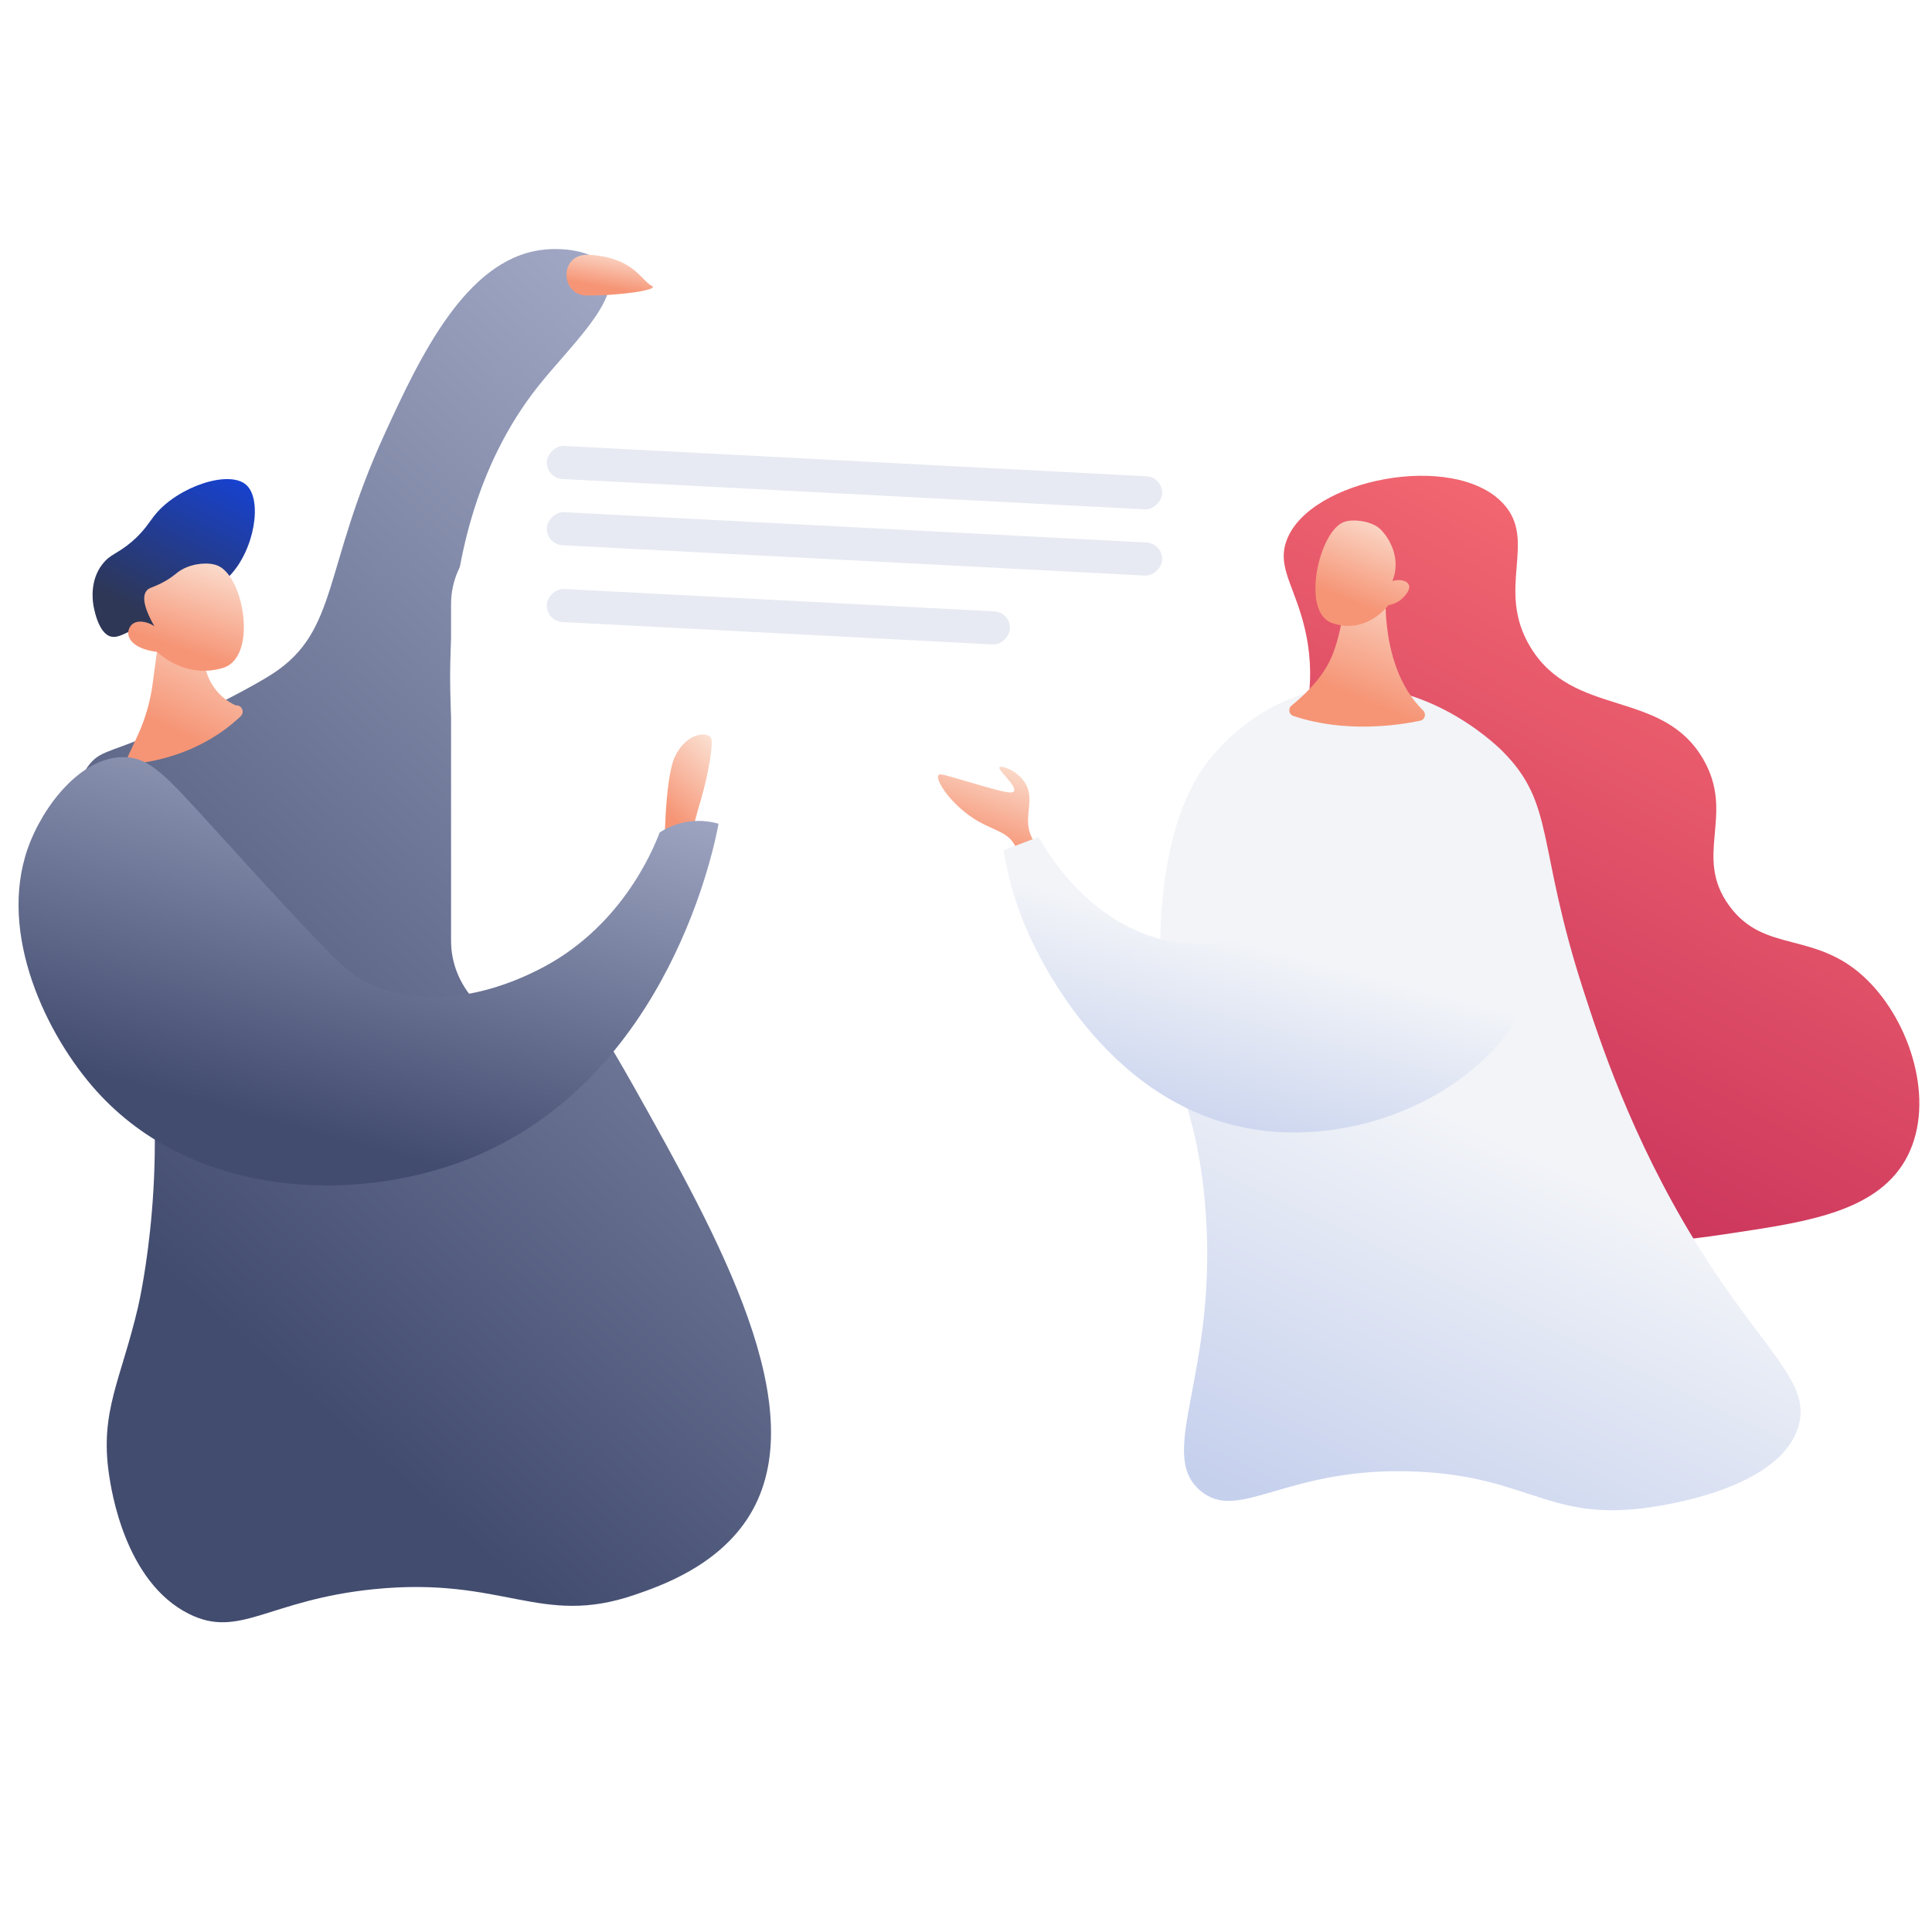 <svg width="256" height="256" viewBox="0 0 256 256" fill="none" xmlns="http://www.w3.org/2000/svg">
<g clip-path="url(#clip0_3465_1345)">
<path d="M24.056 95.597C28.58 93.506 33.807 90.79 36.173 89.242C44.873 83.553 42.773 75.372 50.981 57.465C55.674 47.227 61.686 34.525 71.625 33.134C74.856 32.684 79.275 33.319 80.495 35.792C82.391 39.636 75.537 45.872 71.367 51.106C54.385 72.441 60.72 103.944 61.174 106.378C63.663 119.755 68.936 117.163 83.987 143.99C95.226 164.022 107.985 186.763 99.288 200.841C95.145 207.543 87.441 210.181 84.06 211.337C71.567 215.612 66.74 208.868 49.635 210.566C35.561 211.965 31.776 217.23 25.018 213.84C16.529 209.584 14.741 197.39 14.441 195.352C13.217 187.009 16.01 182.911 18.287 173.205C18.537 172.134 22.779 153.315 18.864 133.532C15.364 115.838 7.213 106.836 11.94 101.178C13.571 99.233 14.956 99.807 24.056 95.597Z" fill="url(#paint0_linear_3465_1345)"/>
<path d="M21.569 80.591L20.222 90.636C19.903 93.009 19.23 95.323 18.222 97.496L16.464 101.282C16.464 101.282 25.138 101.309 31.892 94.911C32.477 94.357 32.019 93.375 31.219 93.463C28.68 92.304 27.05 89.766 27.05 86.969V82.201L21.569 80.591Z" fill="url(#paint1_linear_3465_1345)"/>
<path d="M30.382 76.346C33.743 72.907 34.813 66.216 32.636 64.256C30.362 62.207 23.616 64.475 20.593 68.154C19.765 69.159 19.154 70.345 17.408 71.828C15.5 73.446 14.646 73.373 13.554 74.779C11.927 76.874 12.273 79.47 12.354 80.044C12.38 80.237 12.946 84.004 14.769 84.365C16.123 84.635 17.623 82.917 18.592 83.618C18.685 83.688 18.735 83.757 18.777 83.796C19.746 84.704 21.566 86.195 24.674 87.736C24.681 86.939 24.739 85.941 24.947 84.824C25.027 84.396 25.354 82.713 26.093 81.207C27.335 78.684 29.078 77.683 30.382 76.346Z" fill="url(#paint2_linear_3465_1345)"/>
<path d="M20.813 86.376C20.813 86.376 24.429 90.055 29.552 88.499C34.137 87.104 32.376 76.485 28.883 74.964C27.718 74.455 25.66 74.613 24.148 75.445C23.256 75.938 23.025 76.408 21.552 77.186C20.194 77.899 19.748 77.837 19.398 78.307C18.959 78.896 18.825 80.117 20.448 82.964C19.348 82.27 18.202 82.174 17.529 82.709C17.421 82.794 17.151 83.087 17.048 83.46C16.678 84.805 18.125 86.072 20.813 86.376Z" fill="url(#paint3_linear_3465_1345)"/>
<path d="M112.908 103.878C109.65 106.752 115.608 128.275 132.525 134.692C145.86 139.749 161.776 134.141 169.412 123.037C173.812 116.635 177.801 105.203 172.912 99.641C172.689 99.387 169.927 96.344 165.988 96.56C156.868 97.061 156.28 114.232 146.499 116.331C144.198 116.824 143.375 116.061 124.174 107.676C114.912 103.636 113.685 103.193 112.908 103.878Z" fill="url(#paint4_linear_3465_1345)"/>
<g filter="url(#filter0_dd_3465_1345)">
<path d="M153.192 41.839L71.917 37.456C65.221 37.094 59.767 42.028 59.767 48.479V93.074C59.767 99.526 65.221 104.887 71.917 105.053L98.488 105.708L110.585 120.025C111.447 121.041 113.012 121.057 113.885 120.048L125.79 106.382L153.192 107.056C159.388 107.21 164.385 102.338 164.385 96.179V53.594C164.388 47.435 159.388 42.17 153.192 41.839Z" fill="white"/>
</g>
<rect width="81.616" height="4.388" rx="2.194" transform="matrix(-0.999 -0.052 -0.052 0.999 154.108 63.221)" fill="#E7EAF2"/>
<rect width="81.616" height="4.388" rx="2.194" transform="matrix(-0.999 -0.052 -0.052 0.999 154.108 71.997)" fill="#E7EAF2"/>
<rect width="61.432" height="4.388" rx="2.194" transform="matrix(-0.999 -0.052 -0.052 0.999 133.938 81.123)" fill="#E7EAF2"/>
<path d="M88.045 112.918C88.045 112.918 88.045 103.347 89.391 100.358C90.737 97.369 93.43 96.78 94.199 97.75C94.568 98.216 93.965 102.241 92.853 106.058C92.718 106.517 91.795 109.452 91.507 111.62C91.214 113.804 88.795 113.411 88.045 112.918Z" fill="url(#paint5_linear_3465_1345)"/>
<path d="M87.41 110.307C88.16 109.821 89.526 109.082 91.379 108.847C93.03 108.639 94.384 108.912 95.207 109.151C94.811 111.416 88.81 142.981 62.12 153.557C47.069 159.52 25.56 158.765 12.786 144.564C6.132 137.169 -0.288 123.749 3.67 112.452C5.67 106.748 10.802 100.192 16.494 100.323C19.852 100.4 21.983 102.773 27.929 109.313C44.719 127.786 46.3 129.292 49.312 130.536C59.004 134.546 68.74 129.773 71.086 128.622C82.16 123.191 86.452 112.81 87.41 110.307Z" fill="url(#paint6_linear_3465_1345)"/>
<path d="M136.948 111.389C135.194 108.566 137.379 106.166 135.794 103.686C134.721 102.01 132.64 101.405 132.429 101.663C132.152 101.999 134.787 104.152 134.352 104.841C134.117 105.211 133.11 104.984 129.929 104.071C125.378 102.765 124.575 102.411 124.351 102.723C123.878 103.389 126.182 106.886 129.71 108.878C131.837 110.076 133.687 110.318 134.544 112.159C135.037 113.222 134.921 114.22 135.602 114.47C136.298 114.725 137.418 114.047 137.622 113.219C137.791 112.533 137.283 111.932 136.948 111.389Z" fill="url(#paint7_linear_3465_1345)"/>
<path d="M195.855 160.259C208.879 166.507 221.245 164.643 229.895 163.341C239.673 161.869 249.089 160.448 252.781 153.134C256.439 145.893 253.17 135.489 247.396 129.831C240.611 123.183 233.846 126.492 229.126 120.009C224.291 113.365 229.999 107.976 225.664 100.558C220.206 91.222 208.486 95.181 202.778 85.729C198.093 77.972 203.836 71.636 199.124 66.663C192.593 59.765 173.538 63.455 170.488 71.582C169.296 74.756 171.103 77.128 172.438 81.592C176.684 95.79 167.995 103.847 167.199 116.739C166.122 134.149 179.8 152.556 195.855 160.259Z" fill="url(#paint8_linear_3465_1345)"/>
<path d="M175.343 91.333C166.988 92.855 161.984 98.594 160.603 100.219C158.888 102.241 153.818 108.843 153.718 125.729C153.626 141.917 158.242 143.789 159.642 159.15C161.707 181.802 153.003 192.436 159.072 197.54C164.234 201.884 170.515 194.166 187.916 195.002C202.279 195.691 205.044 201.291 217.388 199.889C219.276 199.674 235.758 197.636 238.3 189.001C240.07 183 233.562 179.067 224.646 164.542C216.11 150.638 211.91 137.7 209.826 131.268C203.533 111.874 206.145 106.574 199.033 99.483C198.144 98.601 188.197 88.991 175.343 91.333Z" fill="url(#paint9_linear_3465_1345)"/>
<path d="M183.782 75.95C183.782 75.95 182.082 87.786 188.567 94.137C189.029 94.588 188.813 95.366 188.182 95.497C185.171 96.133 178.163 97.153 171.37 94.865C170.777 94.665 170.647 93.883 171.131 93.494C172.551 92.35 174.943 90.17 176.216 87.547C178.105 83.661 178.443 77.032 178.443 77.032L183.782 75.95Z" fill="url(#paint10_linear_3465_1345)"/>
<path d="M183.979 80.179C183.979 80.179 181.048 84.204 176.456 82.528C172.344 81.026 174.798 70.388 178.06 69.175C179.148 68.77 181.145 68.947 182.483 69.783C183.422 70.369 185.93 73.492 184.495 76.99C185.533 76.689 186.449 76.963 186.676 77.479C186.968 78.134 186.087 79.023 185.887 79.224C185.199 79.917 184.364 80.113 183.979 80.179Z" fill="url(#paint11_linear_3465_1345)"/>
<path d="M132.979 112.66C134.525 112.075 136.075 111.493 137.622 110.908C138.533 112.568 144.61 123.248 155.988 124.87C166.716 126.399 176.789 119.112 181.47 111.967C185.909 105.192 185.009 99.291 189.163 98.004C193.344 96.71 198.529 101.363 200.991 104.552C206.818 112.094 206.61 123.349 203.01 131.418C197.156 144.537 181.42 151.254 168.012 149.887C147.234 147.768 137.606 126.819 135.987 123.04C134.225 118.946 133.402 115.275 132.979 112.66Z" fill="url(#paint12_linear_3465_1345)"/>
<path d="M77.744 39.154C74.336 39.131 74.097 34.008 77.498 33.781C77.848 33.758 78.225 33.762 78.632 33.8C84.071 34.321 85.021 37.236 86.387 37.891C87.391 38.376 82.375 39.185 77.744 39.154Z" fill="url(#paint13_linear_3465_1345)"/>
</g>
<defs>
<filter id="filter0_dd_3465_1345" x="10.621" y="9.354" width="202.909" height="181.649" filterUnits="userSpaceOnUse" color-interpolation-filters="sRGB">
<feFlood flood-opacity="0" result="BackgroundImageFix"/>
<feColorMatrix in="SourceAlpha" type="matrix" values="0 0 0 0 0 0 0 0 0 0 0 0 0 0 0 0 0 0 127 0" result="hardAlpha"/>
<feOffset dy="10.531"/>
<feGaussianBlur stdDeviation="5.266"/>
<feColorMatrix type="matrix" values="0 0 0 0 0.141 0 0 0 0 0.282 0 0 0 0 0.584 0 0 0 0.04 0"/>
<feBlend mode="normal" in2="BackgroundImageFix" result="effect1_dropShadow_3465_1345"/>
<feColorMatrix in="SourceAlpha" type="matrix" values="0 0 0 0 0 0 0 0 0 0 0 0 0 0 0 0 0 0 127 0" result="hardAlpha"/>
<feOffset dy="21.062"/>
<feGaussianBlur stdDeviation="24.573"/>
<feColorMatrix type="matrix" values="0 0 0 0 0.141 0 0 0 0 0.282 0 0 0 0 0.584 0 0 0 0.08 0"/>
<feBlend mode="normal" in2="effect1_dropShadow_3465_1345" result="effect2_dropShadow_3465_1345"/>
<feBlend mode="normal" in="SourceGraphic" in2="effect2_dropShadow_3465_1345" result="shape"/>
</filter>
<linearGradient id="paint0_linear_3465_1345" x1="10.503" y1="214.959" x2="140.893" y2="67.171" gradientUnits="userSpaceOnUse">
<stop offset="0.214" stop-color="#424C6F"/>
<stop offset="1" stop-color="#ABB2CE"/>
</linearGradient>
<linearGradient id="paint1_linear_3465_1345" x1="22.27" y1="96.385" x2="30.336" y2="79.71" gradientUnits="userSpaceOnUse">
<stop stop-color="#F69576"/>
<stop offset="1" stop-color="#FBE2D4"/>
</linearGradient>
<linearGradient id="paint2_linear_3465_1345" x1="12.267" y1="87.736" x2="26.302" y2="59.739" gradientUnits="userSpaceOnUse">
<stop offset="0.281" stop-color="#2E3756"/>
<stop offset="1" stop-color="#1642D5"/>
</linearGradient>
<linearGradient id="paint3_linear_3465_1345" x1="22.66" y1="85.519" x2="26.968" y2="72.855" gradientUnits="userSpaceOnUse">
<stop stop-color="#F69576"/>
<stop offset="1" stop-color="#FBE2D4"/>
</linearGradient>
<linearGradient id="paint4_linear_3465_1345" x1="122.781" y1="136.566" x2="134.374" y2="87.009" gradientUnits="userSpaceOnUse">
<stop stop-color="#C5D0ED"/>
<stop offset="0.448" stop-color="#F2F4F8"/>
</linearGradient>
<linearGradient id="paint5_linear_3465_1345" x1="90.362" y1="109.521" x2="98.292" y2="101.05" gradientUnits="userSpaceOnUse">
<stop stop-color="#F69576"/>
<stop offset="1" stop-color="#FBE2D4"/>
</linearGradient>
<linearGradient id="paint6_linear_3465_1345" x1="2.456" y1="157.077" x2="23.215" y2="80.743" gradientUnits="userSpaceOnUse">
<stop offset="0.214" stop-color="#424C6F"/>
<stop offset="1" stop-color="#ABB2CE"/>
</linearGradient>
<linearGradient id="paint7_linear_3465_1345" x1="129.235" y1="111.467" x2="133.281" y2="100.055" gradientUnits="userSpaceOnUse">
<stop stop-color="#F69576"/>
<stop offset="1" stop-color="#FBE2D4"/>
</linearGradient>
<linearGradient id="paint8_linear_3465_1345" x1="167.14" y1="164.65" x2="227.079" y2="48.93" gradientUnits="userSpaceOnUse">
<stop stop-color="#BF2655"/>
<stop offset="1" stop-color="#FF7878"/>
</linearGradient>
<linearGradient id="paint9_linear_3465_1345" x1="168.146" y1="200.114" x2="223.352" y2="83.737" gradientUnits="userSpaceOnUse">
<stop stop-color="#C5D0ED"/>
<stop offset="0.448" stop-color="#F2F4F8"/>
</linearGradient>
<linearGradient id="paint10_linear_3465_1345" x1="177.487" y1="91.47" x2="184.643" y2="74.219" gradientUnits="userSpaceOnUse">
<stop stop-color="#F69576"/>
<stop offset="1" stop-color="#FBE2D4"/>
</linearGradient>
<linearGradient id="paint11_linear_3465_1345" x1="178.899" y1="79.63" x2="183.791" y2="67.754" gradientUnits="userSpaceOnUse">
<stop stop-color="#F69576"/>
<stop offset="1" stop-color="#FBE2D4"/>
</linearGradient>
<linearGradient id="paint12_linear_3465_1345" x1="145.319" y1="150.061" x2="162.265" y2="86.278" gradientUnits="userSpaceOnUse">
<stop stop-color="#C5D0ED"/>
<stop offset="0.448" stop-color="#F2F4F8"/>
</linearGradient>
<linearGradient id="paint13_linear_3465_1345" x1="79.302" y1="37.88" x2="80.2" y2="32.677" gradientUnits="userSpaceOnUse">
<stop stop-color="#F69576"/>
<stop offset="1" stop-color="#FBE2D4"/>
</linearGradient>
<clipPath id="clip0_3465_1345">
<rect width="256" height="256" fill="white"/>
</clipPath>
</defs>
</svg>
